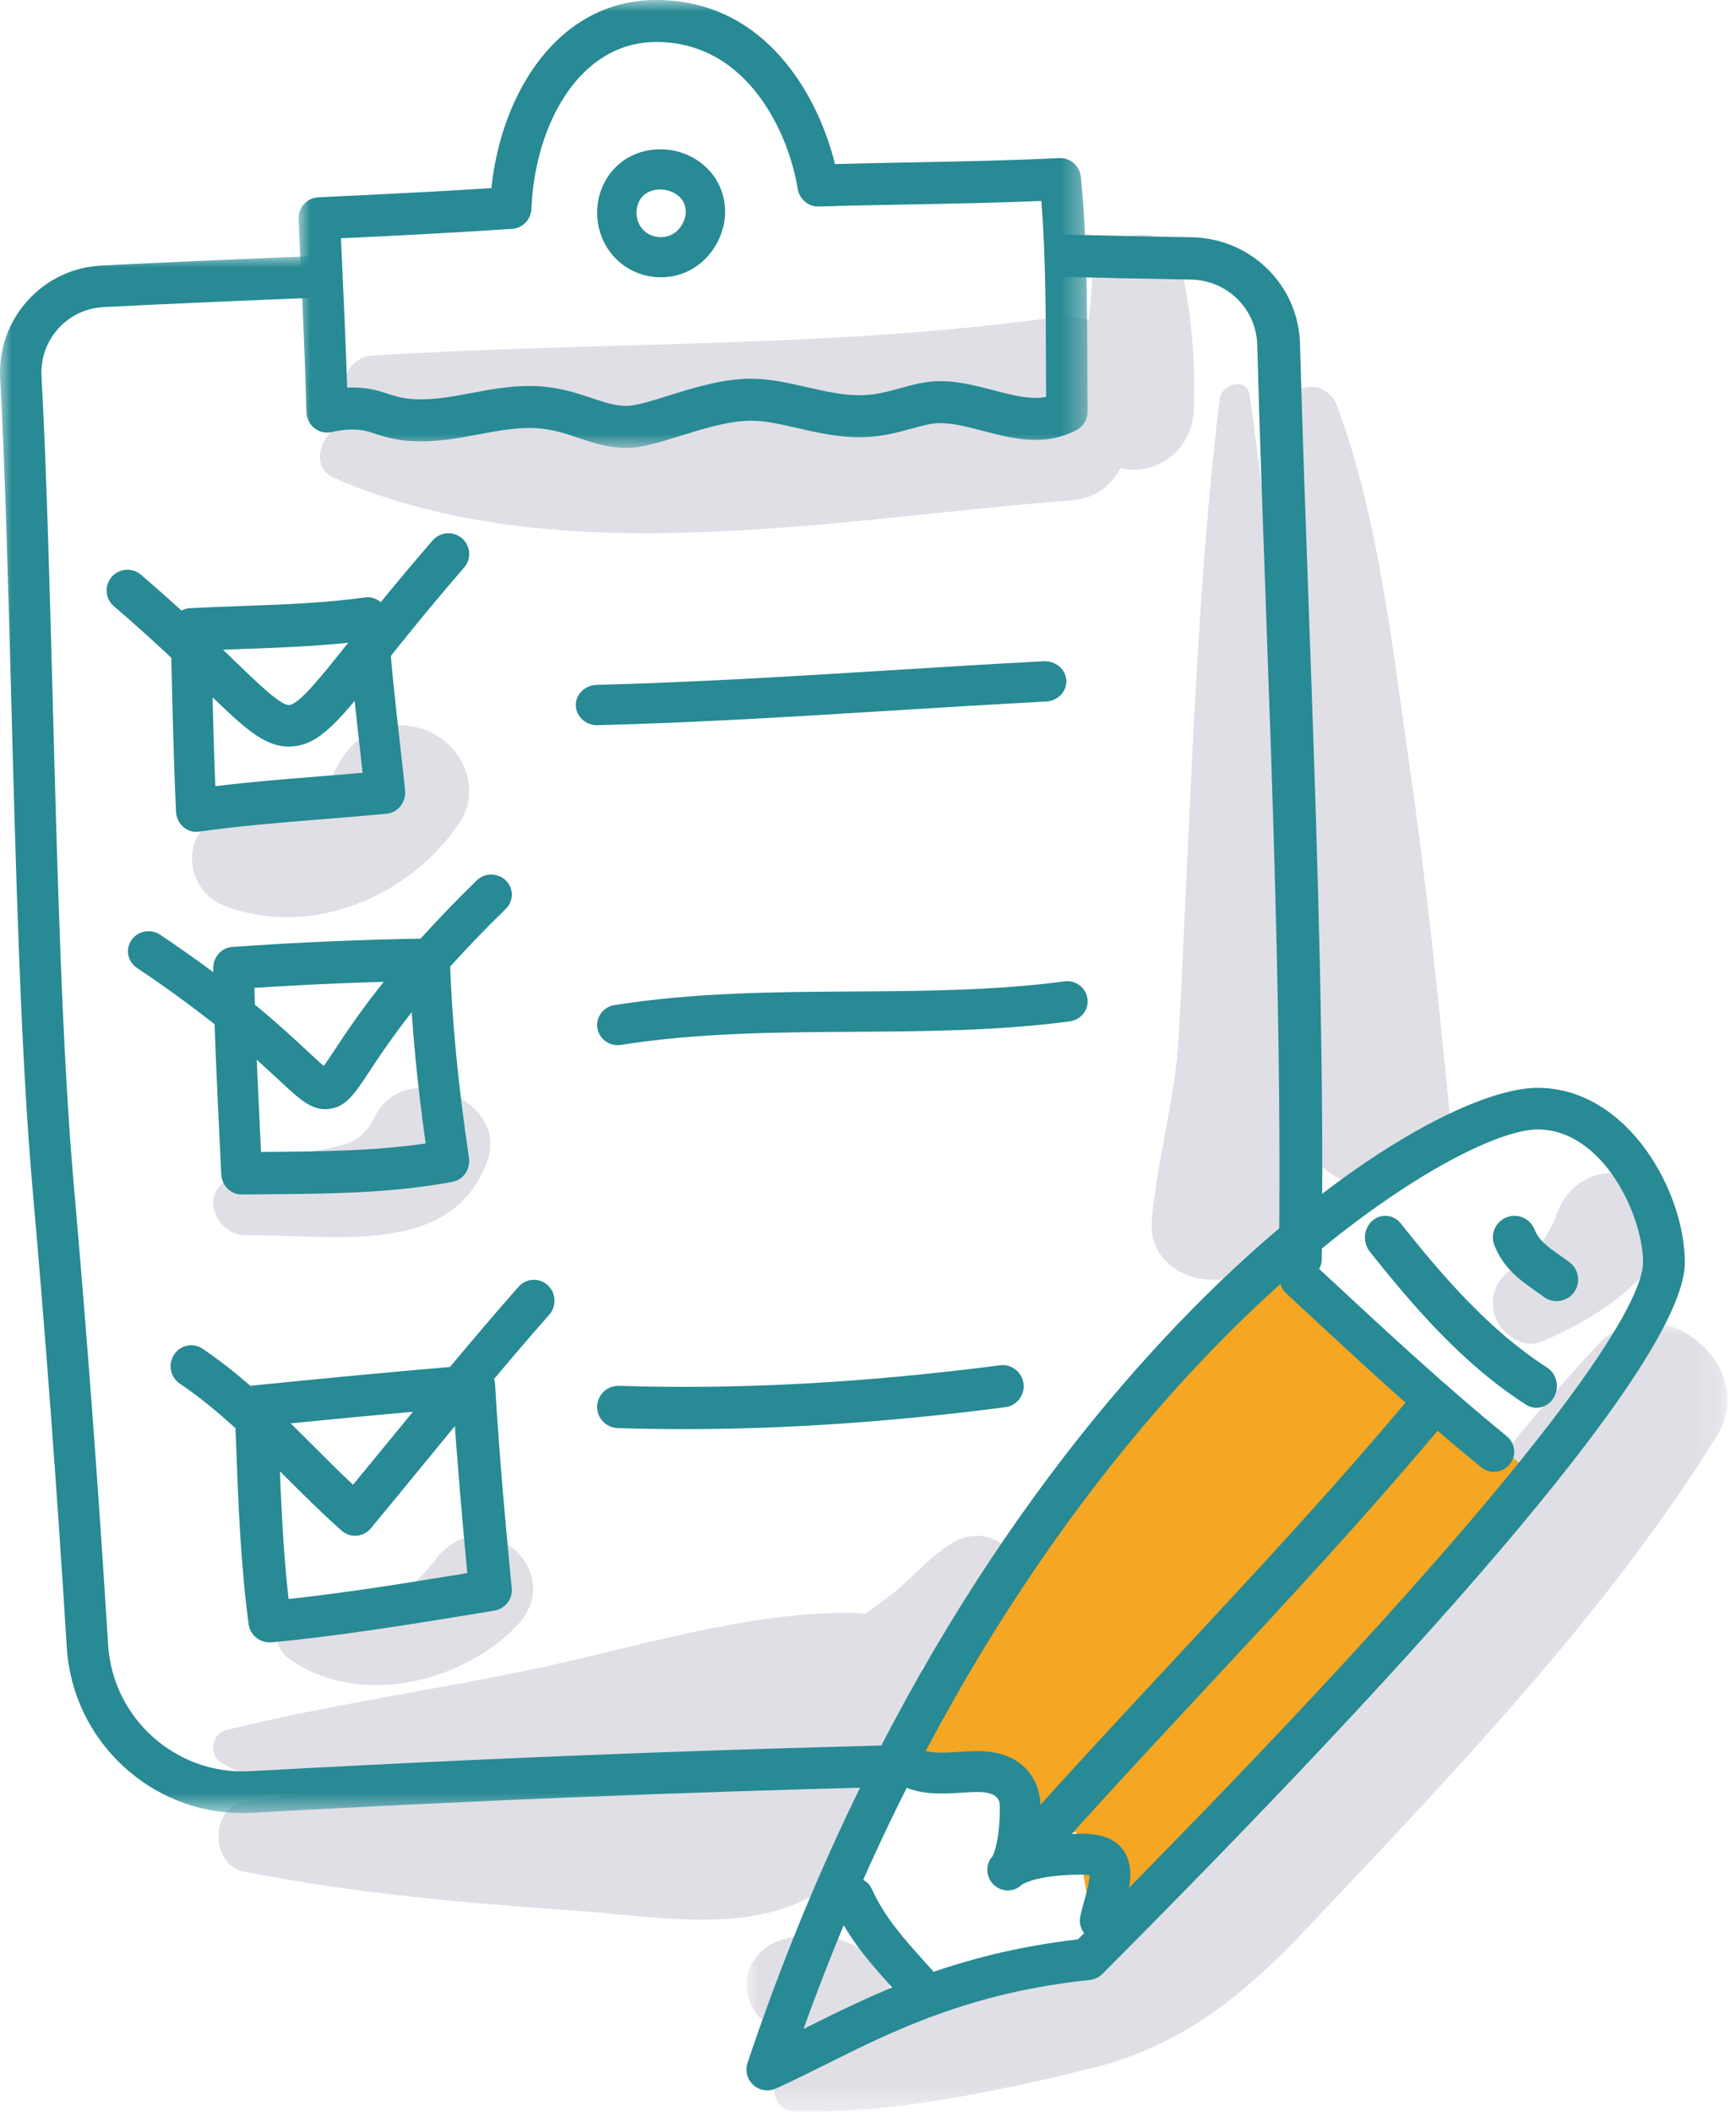 <?xml version="1.0" encoding="UTF-8"?>
<svg width="74px" height="90px" viewBox="0 0 74 90" version="1.1" xmlns="http://www.w3.org/2000/svg" xmlns:xlink="http://www.w3.org/1999/xlink">
    <title>Group 62</title>
    <defs>
        <polygon id="path-1" points="0 0 41.818 0 41.818 33.636 0 33.636"></polygon>
        <polygon id="path-3" points="0 0 39.091 0 39.091 66.364 0 66.364"></polygon>
        <polygon id="path-5" points="0 0 33.636 0 33.636 19.091 0 19.091"></polygon>
    </defs>
    <g id="---" stroke="none" stroke-width="1" fill="none" fill-rule="evenodd">
        <g id="HL-NEW-2021-–-Partners" transform="translate(-759, -498)">
            <g id="Group-62" transform="translate(759, 498)">
                <path d="M50.356,11.363 C49.903,9.196 46.637,9.8 46.557,11.867 C46.534,12.468 46.478,13.061 46.404,13.65 C46.011,13.504 45.569,13.438 45.079,13.507 C35.443,14.865 25.538,14.534 15.833,15.159 C14.583,15.241 14.102,17.256 15.515,17.463 C16.008,17.535 16.5,17.601 16.992,17.667 C16.157,17.737 15.335,17.879 14.538,18.161 C13.657,18.472 13.185,19.912 14.244,20.372 C23.805,24.524 35.653,22.077 45.671,21.326 C46.703,21.248 47.394,20.675 47.756,19.948 C47.82,19.962 47.88,19.986 47.947,19.995 C49.526,20.204 50.823,19.03 50.889,17.49 C50.976,15.425 50.778,13.387 50.356,11.363" id="Fill-1" fill="#E0DFE6"></path>
                <path d="M15.989,47.579 C15.482,48.608 14.894,48.781 13.693,48.998 C12.165,49.275 10.725,49.411 9.51,50.401 C8.577,51.161 9.331,52.675 10.511,52.654 C14.135,52.589 19.286,53.645 20.783,49.464 C21.711,46.874 17.238,45.041 15.989,47.579" id="Fill-3" fill="#E0DFE6"></path>
                <path d="M18.197,31.139 C16.463,30.449 14.893,31.39 14.25,32.928 C13.636,34.396 11.633,34.932 10.123,34.848 C7.662,34.71 7.608,37.876 9.583,38.615 C13.344,40.022 17.536,38.154 19.595,35.054 C20.531,33.646 19.752,31.757 18.197,31.139" id="Fill-5" fill="#E0DFE6"></path>
                <path d="M18.555,66.484 C17.056,68.488 15.029,68.878 12.741,68.788 C11.706,68.747 11.538,70.109 12.255,70.642 C15.17,72.813 19.694,71.76 22.05,69.267 C24.249,66.941 20.561,63.803 18.555,66.484" id="Fill-7" fill="#E0DFE6"></path>
                <path d="M40.658,65.722 C39.701,66.261 39.001,67.157 38.145,67.84 C37.73,68.17 37.303,68.483 36.868,68.784 C36.765,68.771 36.667,68.751 36.559,68.747 C31.999,68.622 27.057,70.235 22.606,71.165 C18.308,72.063 13.881,72.682 9.63,73.738 C9.004,73.894 8.895,74.819 9.451,75.137 C10.683,75.841 12.044,76.217 13.458,76.399 C12.433,76.515 11.41,76.648 10.386,76.812 C8.928,77.045 8.982,79.483 10.386,79.763 C15.084,80.702 19.855,81.11 24.626,81.44 C28.434,81.703 33.321,82.773 36.196,79.511 C37.451,78.087 37.062,76.021 35.938,74.879 C36.406,74.765 36.869,74.641 37.321,74.497 C38.952,73.977 39.553,72.425 39.28,71.064 C39.481,70.976 39.684,70.895 39.883,70.803 C40.987,70.287 42.209,69.806 43.066,68.907 C44.647,67.249 42.643,64.604 40.658,65.722" id="Fill-9" fill="#E0DFE6"></path>
                <path d="M61.8,47.497 C61.301,42.466 60.783,37.439 60.054,32.436 C59.323,27.409 58.771,22.134 57.016,17.348 C56.529,16.017 54.84,16.314 54.673,17.671 C54.209,21.436 54.393,25.297 54.585,29.114 C54.255,25.011 53.858,20.912 53.269,16.843 C53.152,16.037 52.067,16.351 51.986,17.02 C51.256,23.09 50.963,29.223 50.67,35.327 C50.528,38.28 50.407,41.235 50.244,44.186 C50.096,46.866 49.332,49.353 49.101,51.994 C48.889,54.406 52.006,55.286 53.525,53.858 C54.835,52.626 55.51,50.934 55.813,49.037 C57.302,51.618 62.151,51.035 61.8,47.497" id="Fill-11" fill="#E0DFE6"></path>
                <path d="M69.784,50.324 C68.428,49.512 66.852,50.314 66.351,51.754 C66.319,51.847 66.307,51.887 66.304,51.904 C66.246,52.027 66.19,52.151 66.127,52.272 C65.969,52.58 65.792,52.884 65.589,53.165 C65.568,53.194 65.406,53.443 65.327,53.521 C65.083,53.759 64.734,53.93 64.442,54.097 C63.732,54.503 63.446,55.456 63.768,56.204 C64.063,56.893 64.945,57.511 65.712,57.181 C67.4,56.456 69.045,55.515 70.257,54.081 C71.233,52.928 71.143,51.139 69.784,50.324" id="Fill-13" fill="#E0DFE6"></path>
                <g id="Group-17" transform="translate(31.818, 56.364)">
                    <mask id="mask-2" fill="white">
                        <use xlink:href="#path-1"></use>
                    </mask>
                    <g id="Clip-16"></g>
                    <path d="M36.272,0.969 C35.02,2.319 33.814,3.724 32.633,5.158 C31.705,3.988 29.922,3.396 28.649,4.772 C23.761,10.06 18.767,15.465 14.358,21.147 C13.411,22.367 15.385,23.683 16.444,22.726 C19.387,20.065 22.276,17.381 25.205,14.736 C23.763,16.645 22.318,18.542 20.843,20.387 C18.375,23.474 16.324,26.428 12.447,27.838 C10.293,28.621 8.025,29.27 5.842,30.082 C6.107,29.621 6.208,29.124 6.131,28.57 C6.116,28.241 6.016,27.934 5.832,27.65 C5.608,27.277 5.306,26.981 4.927,26.761 C3.993,26.076 2.612,26.005 1.52,26.303 C0.677,26.532 -0.039,27.375 0.002,28.26 C0.04,29.1 0.512,29.76 1.254,30.107 C1.333,30.144 1.404,30.194 1.477,30.238 C1.613,30.371 1.745,30.51 1.869,30.651 C2.162,30.983 2.58,31.175 3.016,31.28 C2.539,31.514 2.069,31.761 1.613,32.031 C0.863,32.476 1.191,33.605 2.054,33.628 C6.145,33.739 10.728,32.76 14.687,31.789 C18.577,30.834 21.234,28.637 23.902,25.81 C30.003,19.346 36.695,12.387 41.368,4.828 C43.251,1.78 38.784,-1.741 36.272,0.969" id="Fill-15" fill="#E0DFE6" mask="url(#mask-2)"></path>
                </g>
                <polygon id="Fill-18" fill="#F5A623" points="39.091 75.283 42.785 75.706 42.649 79.238 45.863 78.063 46.178 79.86 46.648 82.727 62.106 67.565 65.455 62.935 54.399 53.636 40.815 68.887"></polygon>
                <g id="Group-22" transform="translate(0, 10.909)">
                    <mask id="mask-4" fill="white">
                        <use xlink:href="#path-3"></use>
                    </mask>
                    <g id="Clip-21"></g>
                    <path d="M10.321,66.364 C6.406,66.364 3.096,63.281 2.848,59.313 C2.42,52.432 1.943,46.044 1.39,39.784 C0.886,34.077 0.679,26.351 0.479,18.879 C0.345,13.848 0.217,9.097 0.007,5.223 C-0.06,3.998 0.353,2.823 1.168,1.914 C1.985,1.004 3.105,0.469 4.325,0.408 C7.032,0.272 10.135,0.135 13.544,0 C14.05,-0.009 14.442,0.363 14.461,0.851 C14.48,1.34 14.101,1.752 13.615,1.772 C10.21,1.907 7.114,2.044 4.412,2.179 C3.665,2.217 2.979,2.544 2.48,3.1 C1.981,3.657 1.729,4.377 1.769,5.126 C1.981,9.025 2.108,13.788 2.244,18.831 C2.443,26.276 2.649,33.974 3.148,39.628 C3.702,45.903 4.18,52.305 4.61,59.202 C4.805,62.339 7.518,64.745 10.634,64.581 C24.263,63.834 32.979,63.606 38.186,63.47 C38.67,63.427 39.079,63.843 39.091,64.332 C39.104,64.822 38.719,65.229 38.232,65.242 C33.034,65.378 24.334,65.606 10.731,66.352 C10.594,66.36 10.457,66.364 10.321,66.364" id="Fill-20" fill="#278A94" mask="url(#mask-4)"></path>
                </g>
                <path d="M55.431,54.545 C54.917,54.539 54.513,54.132 54.519,53.633 C54.533,52.415 54.54,51.196 54.54,49.978 C54.54,42.017 54.25,33.924 53.969,26.096 C53.835,22.361 53.696,18.499 53.592,14.695 C53.549,13.161 52.307,11.94 50.764,11.916 C49.056,11.888 47.35,11.847 45.645,11.807 L45.436,11.803 C44.932,11.791 44.534,11.378 44.546,10.88 C44.558,10.382 45.004,9.995 45.479,10 L45.69,10.005 C47.389,10.045 49.09,10.085 50.794,10.113 C53.316,10.154 55.345,12.145 55.414,14.646 C55.52,18.441 55.658,22.301 55.792,26.032 C56.073,33.876 56.364,41.985 56.364,49.978 C56.364,51.204 56.357,52.429 56.343,53.655 C56.337,54.149 55.93,54.545 55.431,54.545" id="Fill-23" fill="#278A94"></path>
                <g id="Group-27" transform="translate(12.727, 0)">
                    <mask id="mask-6" fill="white">
                        <use xlink:href="#path-5"></use>
                    </mask>
                    <g id="Clip-26"></g>
                    <path d="M9.844,16.451 C10.96,16.451 11.781,16.727 12.505,16.969 C13.037,17.147 13.496,17.301 13.977,17.301 C14.366,17.301 15.04,17.09 15.752,16.867 C16.84,16.527 18.071,16.141 19.299,16.141 C20.091,16.141 20.893,16.324 21.667,16.501 C22.411,16.671 23.18,16.846 23.902,16.846 C24.558,16.846 25.12,16.691 25.664,16.541 C26.192,16.395 26.739,16.244 27.338,16.244 C28.133,16.244 28.883,16.44 29.609,16.63 C30.256,16.799 30.867,16.959 31.437,16.959 C31.6,16.959 31.741,16.942 31.866,16.916 C31.862,16.429 31.861,15.941 31.859,15.451 C31.851,13.183 31.843,10.847 31.663,8.564 C29.809,8.642 27.938,8.678 26.121,8.712 C24.809,8.736 23.493,8.761 22.173,8.802 C21.757,8.824 21.343,8.491 21.275,8.046 C20.94,5.882 19.25,1.79 15.247,1.79 C11.939,1.79 10.066,5.365 9.926,8.897 C9.907,9.354 9.552,9.724 9.101,9.754 C6.715,9.914 4.361,10.033 1.805,10.155 L1.84,10.916 C1.925,12.751 2.012,14.64 2.07,16.519 C2.142,16.517 2.213,16.515 2.284,16.515 C2.988,16.515 3.428,16.659 3.816,16.786 C4.202,16.911 4.536,17.02 5.243,17.02 C5.928,17.02 6.621,16.89 7.356,16.753 C8.148,16.605 8.969,16.451 9.844,16.451 M13.977,19.091 C13.213,19.091 12.571,18.876 11.951,18.669 C11.296,18.449 10.677,18.241 9.844,18.241 C9.13,18.241 8.423,18.374 7.675,18.513 C6.895,18.659 6.089,18.81 5.243,18.81 C4.259,18.81 3.714,18.632 3.275,18.489 C2.948,18.382 2.711,18.305 2.284,18.305 C2.016,18.305 1.724,18.342 1.415,18.414 C1.157,18.473 0.885,18.414 0.676,18.249 C0.466,18.084 0.341,17.833 0.335,17.564 C0.279,15.376 0.176,13.152 0.076,10.999 L0.001,9.343 C-0.021,8.85 0.355,8.432 0.842,8.409 C3.454,8.285 5.836,8.17 8.219,8.018 C8.648,3.911 11.097,-0 15.247,-0 C19.978,-0 22.191,4.209 22.863,6.992 C23.941,6.963 25.016,6.943 26.088,6.922 C28.169,6.883 30.321,6.842 32.424,6.737 C32.886,6.711 33.298,7.067 33.345,7.542 C33.606,10.176 33.615,12.854 33.624,15.445 C33.626,16.141 33.629,16.835 33.636,17.527 C33.639,17.87 33.45,18.184 33.147,18.337 C32.798,18.514 32.24,18.749 31.437,18.749 C30.644,18.749 29.893,18.552 29.169,18.363 C28.52,18.194 27.909,18.034 27.338,18.034 C26.975,18.034 26.582,18.142 26.128,18.268 C25.502,18.441 24.794,18.636 23.902,18.636 C22.984,18.636 22.118,18.439 21.28,18.247 C20.568,18.084 19.895,17.931 19.299,17.931 C18.338,17.931 17.24,18.275 16.273,18.577 C15.393,18.853 14.632,19.091 13.977,19.091" id="Fill-25" fill="#278A94" mask="url(#mask-6)"></path>
                </g>
                <path d="M28.133,8.075 C28.116,8.075 28.098,8.075 28.081,8.076 C27.954,8.081 27.827,8.109 27.704,8.158 C27.29,8.324 27.137,8.725 27.131,9.044 C27.127,9.333 27.228,9.6 27.416,9.795 C27.609,9.996 27.876,10.107 28.17,10.108 C28.533,10.108 28.772,9.937 28.91,9.792 C29.118,9.574 29.241,9.27 29.232,8.999 C29.224,8.755 29.133,8.549 28.962,8.387 C28.754,8.19 28.447,8.075 28.133,8.075 M28.175,11.818 C27.418,11.815 26.727,11.522 26.218,10.992 C25.715,10.468 25.444,9.766 25.455,9.017 C25.472,7.921 26.114,6.96 27.088,6.567 C27.386,6.448 27.698,6.379 28.014,6.367 C28.81,6.33 29.556,6.615 30.104,7.135 C30.599,7.604 30.885,8.246 30.908,8.941 C30.932,9.672 30.635,10.435 30.112,10.984 C29.599,11.522 28.912,11.818 28.175,11.818" id="Fill-28" fill="#278A94"></path>
                <path d="M9.012,27.711 L9.023,28.121 C9.064,29.886 9.107,31.7 9.177,33.507 C10.634,33.328 12.11,33.21 13.546,33.095 C14.182,33.043 14.82,32.992 15.458,32.936 C15.421,32.607 15.384,32.279 15.347,31.95 C15.178,30.464 15.005,28.934 14.886,27.389 C13.365,27.551 11.842,27.606 10.361,27.659 C9.91,27.675 9.46,27.692 9.012,27.711 M8.359,35.455 C8.16,35.455 7.965,35.379 7.809,35.242 C7.624,35.078 7.513,34.839 7.501,34.582 C7.405,32.43 7.353,30.264 7.305,28.168 L7.273,26.86 C7.26,26.363 7.623,25.946 8.089,25.921 C8.823,25.882 9.562,25.855 10.303,25.829 C12.036,25.767 13.83,25.703 15.567,25.462 C15.803,25.429 16.041,25.503 16.224,25.663 C16.407,25.824 16.52,26.059 16.536,26.312 C16.645,28.133 16.853,29.962 17.053,31.73 C17.126,32.376 17.199,33.02 17.267,33.664 C17.293,33.908 17.226,34.154 17.08,34.345 C16.934,34.536 16.722,34.656 16.492,34.679 C15.551,34.77 14.611,34.845 13.675,34.921 C11.957,35.059 10.18,35.201 8.474,35.446 C8.436,35.451 8.398,35.455 8.359,35.455" id="Fill-30" fill="#278A94"></path>
                <path d="M12.308,31.818 C11.227,31.818 10.365,30.983 8.714,29.384 C7.744,28.446 6.538,27.278 4.855,25.838 C4.483,25.52 4.441,24.962 4.759,24.591 C5.077,24.22 5.636,24.177 6.008,24.496 C7.734,25.971 9.013,27.211 9.947,28.116 C11.018,29.153 11.945,30.05 12.32,30.05 C12.75,30.023 13.693,28.838 14.888,27.337 C15.789,26.206 16.911,24.799 18.445,23.032 C18.765,22.664 19.324,22.623 19.694,22.943 C20.064,23.263 20.104,23.822 19.784,24.19 C18.275,25.928 17.166,27.319 16.276,28.438 C14.471,30.703 13.649,31.736 12.447,31.813 C12.401,31.816 12.355,31.818 12.308,31.818" id="Fill-32" fill="#278A94"></path>
                <path d="M10.846,42.103 C10.894,44.305 11.003,46.544 11.109,48.715 L11.127,49.096 L11.45,49.093 C13.66,49.076 15.938,49.059 18.143,48.734 C17.793,46.226 17.573,43.949 17.474,41.819 C15.268,41.865 13.085,41.957 10.846,42.103 M10.301,50.909 C9.837,50.909 9.455,50.532 9.432,50.051 L9.372,48.807 C9.251,46.336 9.127,43.781 9.091,41.272 C9.084,40.792 9.44,40.39 9.902,40.359 C12.752,40.158 15.497,40.04 18.296,40 C18.777,40 19.162,40.386 19.177,40.873 C19.257,43.426 19.523,46.198 19.99,49.345 C20.062,49.829 19.749,50.284 19.284,50.371 C16.677,50.858 14.026,50.878 11.463,50.898 C11.463,50.898 10.31,50.909 10.301,50.909" id="Fill-34" fill="#278A94"></path>
                <path d="M13.863,47.273 C13.218,47.273 12.723,46.811 11.877,46.022 C10.85,45.064 9.13,43.46 5.835,41.25 C5.436,40.983 5.335,40.45 5.609,40.06 C5.883,39.671 6.429,39.572 6.829,39.84 C10.24,42.127 12.023,43.791 13.09,44.785 C13.348,45.026 13.613,45.273 13.802,45.43 C13.933,45.253 14.105,44.991 14.274,44.736 C15.122,43.45 16.701,41.055 20.321,37.524 C20.663,37.189 21.218,37.189 21.561,37.524 C21.904,37.858 21.904,38.399 21.561,38.734 C18.074,42.136 16.561,44.43 15.749,45.662 C15.125,46.609 14.749,47.18 14.028,47.262 C13.972,47.269 13.917,47.273 13.863,47.273" id="Fill-36" fill="#278A94"></path>
                <path d="M11.856,60.716 C11.868,61.01 11.878,61.302 11.89,61.595 C11.973,63.833 12.053,65.962 12.301,68.15 C14.842,67.875 17.376,67.461 19.835,67.059 L19.92,67.045 C19.714,64.875 19.496,62.443 19.339,60.019 C16.77,60.234 14.252,60.478 11.856,60.716 M11.503,70 C11.05,70 10.659,69.674 10.6,69.231 C10.256,66.657 10.16,64.116 10.068,61.659 C10.046,61.095 10.025,60.53 10.001,59.961 C9.981,59.495 10.339,59.095 10.818,59.047 C13.761,58.753 16.902,58.444 20.118,58.184 C20.366,58.167 20.606,58.242 20.792,58.398 C20.978,58.554 21.089,58.776 21.104,59.014 C21.278,62.012 21.561,65.086 21.814,67.696 C21.859,68.156 21.529,68.572 21.057,68.648 L20.139,68.798 C17.362,69.251 14.492,69.72 11.592,69.996 C11.563,69.999 11.533,70 11.503,70" id="Fill-38" fill="#278A94"></path>
                <path d="M15.136,65.455 C14.924,65.455 14.718,65.377 14.557,65.233 C13.703,64.475 12.892,63.664 12.108,62.881 C10.667,61.441 9.305,60.081 7.664,58.97 C7.261,58.697 7.151,58.143 7.421,57.733 C7.69,57.322 8.236,57.212 8.639,57.486 C10.419,58.69 11.905,60.174 13.341,61.61 C13.897,62.165 14.466,62.733 15.048,63.281 C15.549,62.673 16.046,62.067 16.542,61.462 C18.343,59.266 20.204,56.995 22.103,54.843 C22.426,54.476 22.981,54.444 23.344,54.772 C23.705,55.101 23.736,55.665 23.413,56.032 C21.535,58.162 19.766,60.319 17.893,62.603 C17.203,63.445 16.51,64.29 15.809,65.136 C15.657,65.32 15.439,65.434 15.203,65.452 C15.18,65.454 15.158,65.455 15.136,65.455" id="Fill-40" fill="#278A94"></path>
                <path d="M25.457,30.909 C24.965,30.909 24.559,30.539 24.546,30.074 C24.532,29.599 24.928,29.203 25.432,29.19 C29.653,29.08 33.887,28.818 37.982,28.565 C40.141,28.431 42.305,28.297 44.492,28.182 C45,28.166 45.425,28.52 45.453,28.993 C45.481,29.467 45.096,29.873 44.593,29.899 C42.413,30.014 40.254,30.147 38.101,30.28 C33.99,30.535 29.738,30.798 25.457,30.909" id="Fill-42" fill="#278A94"></path>
                <path d="M26.329,44.545 C25.907,44.545 25.536,44.246 25.466,43.824 C25.389,43.356 25.713,42.914 26.19,42.838 C29.572,42.299 33.023,42.278 36.361,42.257 C39.336,42.239 42.413,42.219 45.371,41.827 C45.851,41.76 46.291,42.093 46.356,42.563 C46.42,43.033 46.084,43.466 45.606,43.53 C42.536,43.937 39.403,43.957 36.372,43.975 C33.101,43.996 29.718,44.017 26.47,44.534 C26.422,44.542 26.375,44.545 26.329,44.545" id="Fill-44" fill="#278A94"></path>
                <path d="M29.166,60.909 C28.218,60.909 27.263,60.894 26.326,60.864 C25.829,60.848 25.439,60.432 25.455,59.935 C25.471,59.439 25.887,59.053 26.384,59.064 C31.516,59.227 36.789,58.942 42.62,58.19 C43.112,58.121 43.565,58.474 43.629,58.968 C43.693,59.462 43.344,59.913 42.851,59.976 C37.986,60.604 33.509,60.909 29.166,60.909" id="Fill-46" fill="#278A94"></path>
                <path d="M65.54,48.137 C63.546,48.137 57.91,51.066 51.624,57.577 C46.476,62.909 39.389,72.182 34.252,86.474 C34.299,86.451 34.348,86.427 34.395,86.403 C37.206,85.001 40.691,83.262 45.95,82.656 C67.685,60.817 70.037,55.204 70.037,53.803 C70.037,51.805 68.329,48.137 65.54,48.137 M32.709,89.091 C32.493,89.091 32.279,89.013 32.113,88.863 C31.85,88.627 31.752,88.258 31.864,87.924 C41.515,59.143 60.103,46.364 65.54,46.364 C69.372,46.364 71.818,50.769 71.818,53.803 C71.818,57.39 63.466,67.593 46.993,84.128 C46.848,84.273 46.658,84.363 46.454,84.385 C41.339,84.922 38.074,86.552 35.194,87.988 C34.462,88.353 33.771,88.698 33.077,89.012 C32.959,89.065 32.833,89.091 32.709,89.091" id="Fill-48" fill="#278A94"></path>
                <path d="M39.107,85.455 C38.854,85.455 38.604,85.352 38.427,85.152 L38.015,84.69 C37.078,83.646 36.192,82.66 35.532,81.219 C35.331,80.782 35.535,80.27 35.986,80.075 C36.437,79.88 36.965,80.078 37.166,80.515 C37.717,81.718 38.48,82.568 39.364,83.553 L39.785,84.023 C40.106,84.387 40.063,84.935 39.688,85.246 C39.519,85.386 39.312,85.455 39.107,85.455" id="Fill-50" fill="#278A94"></path>
                <path d="M63.681,62.727 C63.487,62.727 63.293,62.663 63.133,62.532 C60.465,60.359 57.918,57.993 55.456,55.707 L54.818,55.115 C54.471,54.791 54.453,54.251 54.779,53.906 C55.105,53.561 55.652,53.546 56,53.868 L56.638,54.46 C59.081,56.729 61.606,59.075 64.23,61.212 C64.599,61.512 64.652,62.051 64.348,62.416 C64.177,62.621 63.93,62.727 63.681,62.727" id="Fill-52" fill="#278A94"></path>
                <path d="M65.495,60 C65.343,60 65.189,59.958 65.049,59.868 C62.401,58.173 60.282,55.729 58.387,53.34 C58.078,52.95 58.123,52.366 58.489,52.036 C58.855,51.707 59.403,51.756 59.712,52.146 C61.511,54.412 63.51,56.725 65.942,58.281 C66.353,58.544 66.487,59.113 66.24,59.55 C66.077,59.84 65.79,60 65.495,60" id="Fill-54" fill="#278A94"></path>
                <path d="M66.353,55.455 C66.161,55.455 65.967,55.394 65.802,55.271 C65.676,55.176 65.55,55.088 65.427,55.002 C64.804,54.563 64.097,54.065 63.702,53.079 C63.514,52.608 63.743,52.072 64.214,51.884 C64.684,51.696 65.221,51.925 65.41,52.396 C65.593,52.853 65.921,53.1 66.486,53.498 C66.624,53.595 66.765,53.694 66.905,53.8 C67.311,54.104 67.394,54.68 67.089,55.087 C66.908,55.328 66.632,55.455 66.353,55.455" id="Fill-56" fill="#278A94"></path>
                <path d="M43.633,80.244 C43.614,80.266 43.596,80.286 43.576,80.305 C43.595,80.288 43.614,80.268 43.633,80.244 L43.633,80.244 Z M46.899,82.727 C46.843,82.727 46.785,82.722 46.728,82.71 C46.258,82.616 45.954,82.157 46.048,81.684 C46.087,81.49 46.149,81.26 46.217,81.015 C46.317,80.653 46.44,80.206 46.447,79.916 C46.382,79.907 46.284,79.897 46.143,79.897 C44.298,79.897 43.656,80.26 43.56,80.321 C43.345,80.532 43.129,80.569 42.956,80.569 C42.478,80.569 42.089,80.178 42.089,79.697 C42.089,79.583 42.089,79.362 42.306,79.116 C42.37,78.996 42.62,78.432 42.62,77.012 C42.62,76.821 42.62,76.375 41.682,76.375 C41.463,76.375 41.234,76.39 41.001,76.405 C40.72,76.423 40.433,76.441 40.148,76.441 C39.612,76.441 39.175,76.379 38.776,76.245 C38.321,76.093 38.075,75.6 38.226,75.143 C38.377,74.686 38.869,74.437 39.323,74.591 C39.541,74.664 39.804,74.698 40.148,74.698 C40.396,74.698 40.645,74.682 40.89,74.665 C41.162,74.648 41.428,74.632 41.682,74.632 C43.655,74.632 44.355,75.914 44.355,77.012 C44.355,77.476 44.332,77.903 44.286,78.29 C44.826,78.2 45.448,78.154 46.143,78.154 C47.917,78.154 48.182,79.242 48.182,79.89 C48.182,80.415 48.026,80.982 47.888,81.481 C47.833,81.681 47.78,81.868 47.748,82.027 C47.666,82.441 47.304,82.727 46.899,82.727 L46.899,82.727 Z" id="Fill-58" fill="#278A94"></path>
                <path d="M43.635,80 C43.42,80 43.205,79.924 43.032,79.77 C42.657,79.435 42.623,78.859 42.957,78.483 C45.27,75.868 47.688,73.272 50.026,70.762 C53.436,67.101 56.962,63.317 60.215,59.417 C60.537,59.031 61.11,58.98 61.494,59.304 C61.878,59.627 61.928,60.202 61.606,60.588 C58.322,64.526 54.778,68.33 51.352,72.008 C49.021,74.51 46.611,77.098 44.313,79.694 C44.134,79.897 43.885,80 43.635,80" id="Fill-60" fill="#278A94"></path>
            </g>
        </g>
    </g>
</svg>